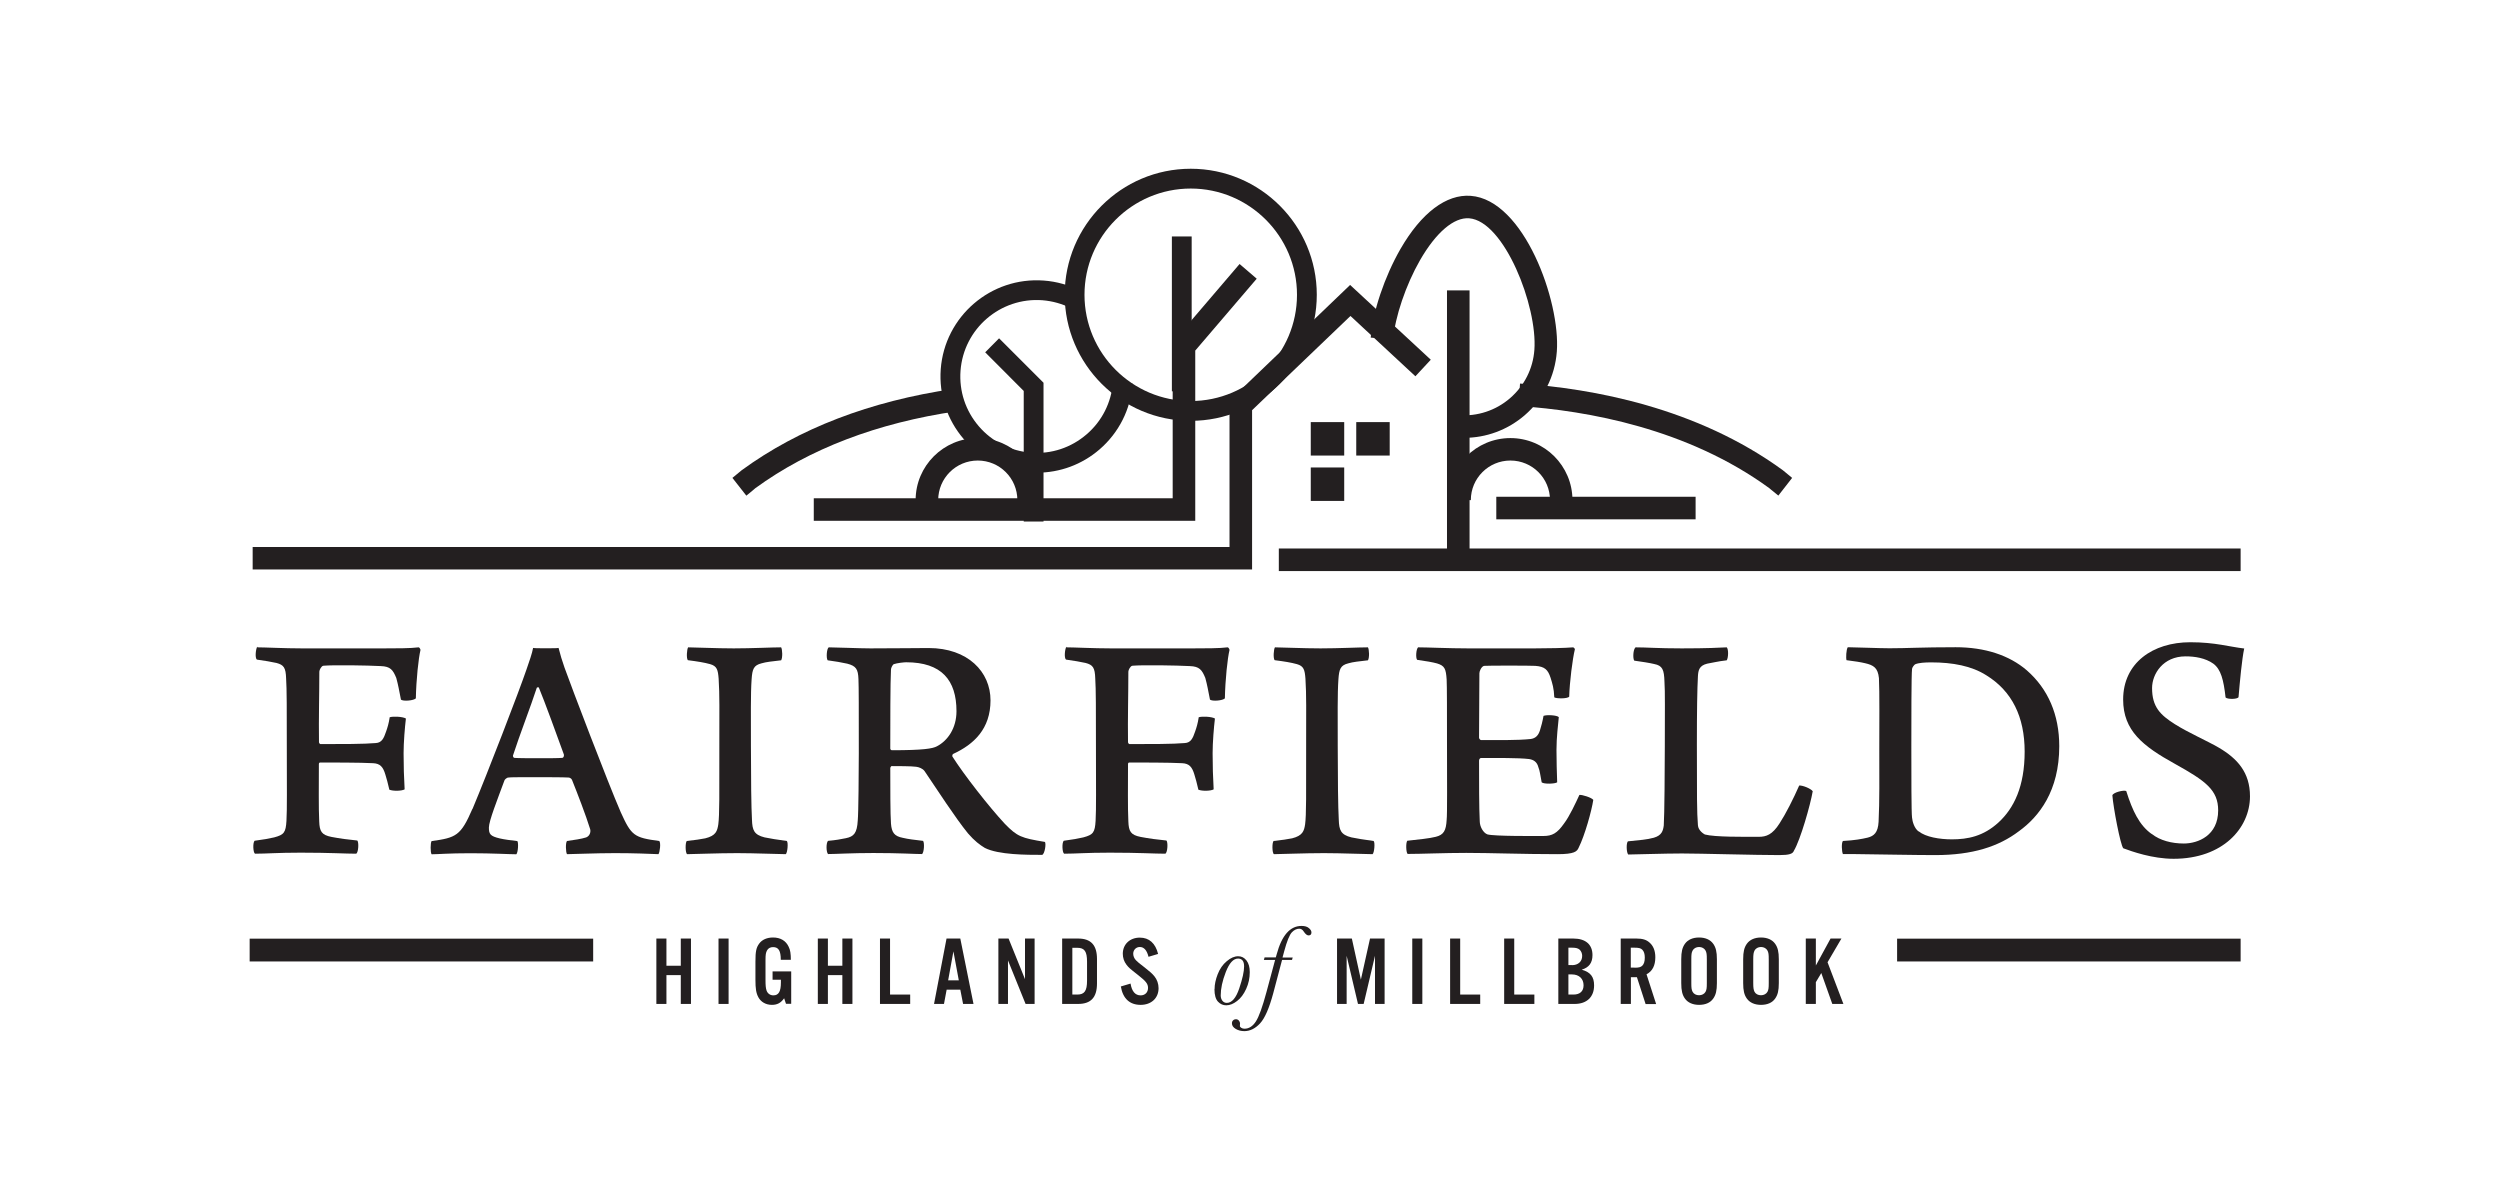 <?xml version="1.0" encoding="UTF-8"?>
<svg id="Layer_1" data-name="Layer 1" xmlns="http://www.w3.org/2000/svg" version="1.1" viewBox="0 0 216 103.67">
  <defs>
    <style>
      .cls-1 {
        fill: #231f20;
        stroke-width: 0px;
      }
    </style>
  </defs>
  <g>
    <polygon class="cls-1" points="57.58 84.25 57.58 86.74 56.71 86.74 56.71 81.09 57.58 81.09 57.58 83.44 58.82 83.44 58.82 81.09 59.7 81.09 59.7 86.74 58.82 86.74 58.82 84.25 57.58 84.25"/>
    <rect class="cls-1" x="62.08" y="81.09" width=".87" height="5.65"/>
    <path class="cls-1" d="M68.36,83.93v2.8h-.45l-.16-.48c-.29.41-.6.57-1.06.57-.52,0-.95-.25-1.17-.66-.19-.36-.25-.73-.25-1.51v-1.56c0-.9.07-1.22.33-1.57.25-.34.68-.52,1.19-.52.64,0,1.11.28,1.35.8.14.27.19.61.19,1.13h-.87c0-.78-.19-1.1-.67-1.1-.23,0-.42.1-.52.29-.1.19-.13.35-.13.81v1.73c0,.47.02.71.09.92.09.26.31.42.59.42.46,0,.65-.34.65-1.12v-.23h-.72v-.72h1.59Z"/>
    <polygon class="cls-1" points="71.53 84.25 71.53 86.74 70.66 86.74 70.66 81.09 71.53 81.09 71.53 83.44 72.78 83.44 72.78 81.09 73.65 81.09 73.65 86.74 72.78 86.74 72.78 84.25 71.53 84.25"/>
    <polygon class="cls-1" points="76.9 85.93 78.64 85.93 78.64 86.74 76.03 86.74 76.03 81.09 76.9 81.09 76.9 85.93"/>
    <path class="cls-1" d="M81.79,85.51l-.23,1.23h-.86l1.08-5.65h1.19l1.14,5.65h-.9l-.24-1.23h-1.2ZM82.38,82.17l-.46,2.53h.92l-.47-2.53Z"/>
    <polygon class="cls-1" points="89.39 86.74 88.61 86.74 87.09 82.98 87.09 86.74 86.26 86.74 86.26 81.09 87.14 81.09 88.56 84.6 88.56 81.09 89.39 81.09 89.39 86.74"/>
    <path class="cls-1" d="M91.77,81.09h1.38c1.11,0,1.63.57,1.63,1.77v2.11c0,1.2-.52,1.77-1.63,1.77h-1.38v-5.65ZM93.08,85.93c.62,0,.84-.32.84-1.2v-1.64c0-.89-.22-1.2-.84-1.2h-.43v4.04h.43Z"/>
    <path class="cls-1" d="M99.23,82.66c-.14-.56-.39-.84-.75-.84-.32,0-.57.25-.57.58,0,.19.08.41.24.57q.14.16.75.62c.47.37.65.53.84.76.23.28.36.65.36,1.03,0,.86-.63,1.44-1.55,1.44s-1.53-.52-1.71-1.59l.84-.25c.11.68.41,1.02.87,1.02.38,0,.64-.26.64-.64,0-.36-.18-.58-.84-1.1-.79-.62-.82-.65-1.03-.92-.2-.26-.31-.59-.31-.94,0-.81.61-1.39,1.47-1.39.8,0,1.35.48,1.58,1.41l-.84.25Z"/>
    <path class="cls-1" d="M104.94,85.45c0-.39.09-.82.27-1.28.18-.46.44-.84.78-1.12.34-.29.67-.43.99-.43.29,0,.53.12.72.37.19.25.28.58.28,1,0,.51-.1.99-.31,1.45-.21.46-.47.81-.79,1.05-.31.24-.62.37-.93.37-.27,0-.51-.1-.71-.31-.2-.21-.31-.57-.31-1.09M105.47,86.01c0,.18.05.33.14.45.09.12.22.19.38.19.44,0,.8-.42,1.08-1.25.28-.83.42-1.46.42-1.9,0-.23-.04-.39-.13-.51-.09-.11-.22-.17-.39-.17-.41,0-.76.39-1.06,1.16-.3.77-.44,1.45-.44,2.03"/>
    <path class="cls-1" d="M111.69,82.72l-.06.22h-.86l-.76,2.87c-.35,1.3-.73,2.17-1.14,2.61-.41.44-.86.67-1.36.67-.27,0-.52-.06-.74-.19-.22-.13-.33-.29-.33-.48,0-.11.03-.2.1-.26.07-.07.15-.1.24-.1.11,0,.19.04.26.12.07.08.1.16.1.25,0,.02,0,.06-.01.12v.08c-.01.06.03.12.11.17.08.05.17.08.28.08.39,0,.72-.21.99-.63.27-.42.57-1.26.91-2.52l.75-2.79h-.97l.06-.22h.97s.04-.13.08-.28c.44-1.63,1.16-2.44,2.14-2.44.28,0,.5.06.64.19.15.12.22.25.22.37,0,.17-.08.26-.25.26-.13,0-.27-.11-.42-.34-.1-.16-.23-.24-.38-.24-.22,0-.44.1-.64.31s-.43.76-.67,1.66l-.14.52h.85Z"/>
    <polygon class="cls-1" points="119.63 86.74 118.8 86.74 118.8 82.58 117.82 86.74 117.33 86.74 116.35 82.58 116.35 86.74 115.52 86.74 115.52 81.09 116.8 81.09 117.58 84.64 118.37 81.09 119.63 81.09 119.63 86.74"/>
    <rect class="cls-1" x="122.02" y="81.09" width=".87" height="5.65"/>
    <polygon class="cls-1" points="126.16 85.93 127.89 85.93 127.89 86.74 125.29 86.74 125.29 81.09 126.16 81.09 126.16 85.93"/>
    <polygon class="cls-1" points="130.83 85.93 132.57 85.93 132.57 86.74 129.96 86.74 129.96 81.09 130.83 81.09 130.83 85.93"/>
    <path class="cls-1" d="M134.64,81.09h1.3c1.06,0,1.65.52,1.65,1.43,0,.67-.3,1.07-.93,1.26.76.22,1.07.61,1.07,1.36,0,1-.63,1.6-1.68,1.6h-1.41v-5.65ZM135.82,83.39c.53,0,.88-.31.88-.8,0-.21-.08-.4-.21-.53-.15-.13-.32-.18-.65-.18h-.33v1.5h.31ZM135.95,85.93c.56,0,.87-.29.87-.8,0-.57-.39-.94-1-.94h-.31v1.74h.44Z"/>
    <path class="cls-1" d="M140.9,86.74h-.87v-5.65h1.36c.52,0,.85.1,1.12.34.34.29.51.72.51,1.28,0,.71-.25,1.2-.76,1.47l.83,2.57h-.91l-.75-2.32h-.52v2.32ZM141.22,83.61c.37,0,.54-.04.68-.18.14-.14.21-.37.21-.69s-.07-.53-.21-.68c-.14-.14-.31-.18-.68-.18h-.32v1.72h.32Z"/>
    <path class="cls-1" d="M148.34,84.94c0,.64-.09,1.02-.32,1.34-.25.36-.68.54-1.22.54s-.97-.19-1.22-.54c-.23-.32-.32-.7-.32-1.34v-2.06c0-.64.09-1.02.32-1.34.25-.35.68-.54,1.22-.54s.97.19,1.22.54c.23.32.32.7.32,1.34v2.06ZM146.13,84.92c0,.45.02.59.11.77.1.19.31.3.56.3s.46-.12.56-.3c.09-.18.11-.31.11-.77v-2.02c0-.46-.02-.59-.11-.77-.1-.19-.31-.31-.56-.31s-.46.12-.56.31c-.09.17-.11.32-.11.77v2.02Z"/>
    <path class="cls-1" d="M153.69,84.94c0,.64-.09,1.02-.32,1.34-.25.36-.68.54-1.22.54s-.97-.19-1.22-.54c-.23-.32-.32-.7-.32-1.34v-2.06c0-.64.09-1.02.32-1.34.25-.35.68-.54,1.22-.54s.97.19,1.22.54c.23.32.32.7.32,1.34v2.06ZM151.48,84.92c0,.45.03.59.11.77.1.19.31.3.56.3s.46-.12.56-.3c.09-.18.11-.31.11-.77v-2.02c0-.46-.02-.59-.11-.77-.1-.19-.31-.31-.56-.31s-.46.12-.56.31c-.08.17-.11.32-.11.77v2.02Z"/>
    <polygon class="cls-1" points="156.89 83.42 158.16 81.09 159.1 81.09 157.9 83.14 159.27 86.74 158.31 86.74 157.36 84.07 156.89 84.86 156.89 86.74 156.02 86.74 156.02 81.09 156.89 81.09 156.89 83.42"/>
  </g>
  <g>
    <path class="cls-1" d="M153.65,42.82c-.22-.17-.43-.35-.64-.52l-.14-.12c-7.05-5.14-15.67-6.7-21.67-7.1l.13-1.94c6.26.42,15.28,2.07,22.71,7.49l.22.18c.19.16.38.32.58.48l-1.2,1.54Z"/>
    <path class="cls-1" d="M64.48,42.82l-1.2-1.53c.19-.15.38-.31.57-.47l.23-.19c4.94-3.61,11.1-5.97,18.31-7.03l.28,1.93c-6.88,1.01-12.74,3.25-17.41,6.65l-.15.13c-.21.17-.41.35-.62.51"/>
    <rect class="cls-1" x="110.49" y="47.39" width="83.1" height="1.95"/>
    <polygon class="cls-1" points="108.18 49.2 21.83 49.2 21.83 47.26 106.23 47.26 106.23 34.61 116.65 24.62 123.62 31.08 122.29 32.51 116.68 27.3 108.18 35.44 108.18 49.2"/>
    <polygon class="cls-1" points="103.27 45 70.31 45 70.31 43.05 101.32 43.05 101.32 29.57 107.1 22.81 108.58 24.08 103.27 30.29 103.27 45"/>
    <rect class="cls-1" x="125.02" y="25.09" width="1.95" height="23.21"/>
    <rect class="cls-1" x="129.28" y="42.92" width="17.22" height="1.95"/>
    <rect class="cls-1" x="113.25" y="36.47" width="2.89" height="2.89"/>
    <rect class="cls-1" x="117.18" y="36.47" width="2.89" height="2.89"/>
    <rect class="cls-1" x="113.25" y="40.39" width="2.89" height="2.89"/>
    <path class="cls-1" d="M102.88,36.36c-6,0-10.89-4.89-10.89-10.89s4.88-10.89,10.89-10.89,10.89,4.89,10.89,10.89-4.88,10.89-10.89,10.89M102.88,16.29c-5.06,0-9.18,4.12-9.18,9.18s4.12,9.18,9.18,9.18,9.18-4.12,9.18-9.18-4.12-9.18-9.18-9.18"/>
    <path class="cls-1" d="M89.58,40.82c-.21,0-.42,0-.63-.02-2.21-.17-4.23-1.18-5.68-2.86-1.45-1.68-2.15-3.83-1.99-6.04.34-4.57,4.34-8,8.9-7.66,1.12.08,2.19.39,3.18.89l-.78,1.52c-.79-.4-1.64-.64-2.52-.71-3.63-.27-6.8,2.46-7.07,6.09-.13,1.76.43,3.46,1.58,4.8,1.15,1.34,2.75,2.14,4.51,2.28,1.76.14,3.46-.43,4.8-1.58,1.34-1.15,2.14-2.75,2.28-4.51l1.7.13c-.17,2.21-1.18,4.23-2.86,5.68-1.52,1.31-3.42,2.01-5.41,2.01"/>
    <path class="cls-1" d="M126.48,37.83c-.2,0-.41,0-.61-.02l.15-1.94c1.63.12,3.21-.4,4.44-1.46,1.24-1.07,1.99-2.55,2.11-4.18.28-3.78-2.61-11.14-5.64-11.37-1.31-.1-2.86,1.22-4.24,3.62-1.22,2.12-2.17,4.93-2.32,6.84l-1.94-.15c.16-2.2,1.2-5.28,2.57-7.66,1.8-3.12,3.96-4.75,6.07-4.59,4.6.34,7.76,9.12,7.44,13.45-.16,2.15-1.15,4.1-2.78,5.51-1.48,1.27-3.32,1.95-5.25,1.95"/>
    <polygon class="cls-1" points="90.16 45.06 88.45 45.06 88.45 33.78 85.12 30.44 86.32 29.23 90.16 33.07 90.16 45.06"/>
    <rect class="cls-1" x="101.25" y="20.43" width="1.71" height="13.38"/>
    <path class="cls-1" d="M89.85,43.21h-1.95c0-1.89-1.53-3.42-3.42-3.42s-3.42,1.53-3.42,3.42h-1.95c0-2.96,2.41-5.36,5.36-5.36s5.36,2.41,5.36,5.36"/>
    <path class="cls-1" d="M135.87,43.21h-1.95c0-1.89-1.53-3.42-3.42-3.42s-3.42,1.53-3.42,3.42h-1.95c0-2.96,2.41-5.36,5.37-5.36s5.36,2.41,5.36,5.36"/>
  </g>
  <g>
    <path class="cls-1" d="M22.24,55.93c.66,0,2.34.09,3.83.09h7.12c.97,0,2.34,0,2.97-.09.09,0,.17.17.17.23-.17.69-.37,2.57-.4,4.17-.14.2-1.12.29-1.29.11-.17-.86-.23-1.23-.4-1.86-.29-.71-.51-1-1.34-1.03-1.11-.06-4.06-.11-4.97-.03-.17.03-.34.37-.34.51,0,2.06-.06,4.03-.03,6.09,0,.09.09.17.11.17,1.83,0,3.8,0,4.8-.09.51-.03.69-.4.89-1,.11-.31.23-.69.31-1.23.29-.09,1.12-.06,1.4.11-.09.74-.2,2.06-.2,3,0,1.09.03,2.09.09,3.12-.23.14-.97.17-1.32.03-.14-.63-.23-.91-.34-1.29-.2-.69-.46-.97-1.06-1-1.03-.06-3.77-.06-4.58-.06-.09,0-.11.09-.11.14,0,1.77-.03,3.77.03,4.95.03.86.2,1.17,1.06,1.34.74.14,1.4.23,2.23.31.14.14.11,1-.09,1.14-.94,0-2.23-.09-4.8-.09-2.06,0-2.92.09-3.95.09-.17-.11-.2-.97-.03-1.12.71-.09,1.32-.2,1.69-.29.86-.23,1-.43,1.06-1.43.06-1.06.03-2.83.03-6.32,0-3.26,0-5.09-.06-5.98-.03-.94-.2-1.17-.83-1.34-.43-.09-1-.2-1.69-.29-.2-.14-.09-.97.03-1.12Z"/>
    <path class="cls-1" d="M40.83,69.88c1.26-3,4.03-10.18,4.66-12.04.23-.66.49-1.4.57-1.86.14.03.51.03,1.06.03.69,0,1,0,1.14-.03.14.57.31,1.12.51,1.69.57,1.6,3.75,9.95,4.86,12.5.92,2.03,1.14,2.2,3.32,2.49.17.11.06,1-.06,1.14-.74-.03-2.12-.09-3.75-.09-1.72,0-3.57.09-4.15.09-.11-.14-.14-1,0-1.14.63-.09,1.23-.17,1.66-.31.34-.14.4-.51.34-.71-.37-1.2-1.12-3.14-1.57-4.26-.06-.14-.23-.2-.29-.2-.51-.03-1.83-.03-2.89-.03-1.83,0-2,0-2.32.03-.14,0-.34.2-.34.26-.6,1.63-1.34,3.49-1.34,4.06s.11.74.94.94c.37.09,1,.17,1.52.23.11.14.06,1-.09,1.14-.57,0-2.06-.09-3.97-.09s-2.8.09-3.35.09c-.11-.14-.11-1,0-1.14,2.12-.29,2.52-.46,3.52-2.77ZM46.38,59.42c-.49,1.52-1.51,4.15-2.06,5.86,0,.09.03.17.11.2.31.03,1.43.03,2.26.03.71,0,1.51,0,1.89-.03.09,0,.17-.14.14-.29-.54-1.49-1.69-4.66-2.17-5.8-.03,0-.11-.03-.17.03Z"/>
    <path class="cls-1" d="M59.45,55.93c.57,0,2.43.09,3.95.09s3.32-.09,4.09-.09c.11.17.14.91,0,1.12-.77.09-1.29.14-1.69.26-.69.17-.8.51-.86,1.37-.09,1.23-.06,3.29-.06,5.8,0,2.66.03,5.35.09,6.35.03.89.17,1.29,1.09,1.52.43.09,1.09.2,1.92.31.14.11.06,1.03-.09,1.14-.63,0-2.69-.09-4.2-.09-1.69,0-3.8.09-4.32.09-.17-.09-.17-1.03-.03-1.14.77-.09,1.17-.14,1.6-.23.92-.23,1.03-.63,1.12-1.2.11-.83.09-2.52.09-7.21,0-2.4.03-4.03-.06-5.38-.06-.77-.14-1.09-.74-1.26-.51-.14-1.06-.23-1.92-.34-.14-.14-.09-.97.03-1.12Z"/>
    <path class="cls-1" d="M71.6,55.93c.63,0,2.63.09,3.6.09,2.34,0,3.97-.03,5.03-.03,3.4,0,5.35,2.06,5.35,4.52s-1.43,3.8-3.23,4.63c-.06.03-.09.17-.06.23,1,1.57,3.12,4.29,4.52,5.8,1.09,1.12,1.43,1.23,3.46,1.57.14.09,0,1.06-.23,1.12-1.34,0-3.77,0-4.95-.6-.43-.26-.89-.6-1.46-1.26-1.09-1.34-2.66-3.77-3.75-5.38-.17-.23-.49-.34-.71-.37-.37-.06-1.72-.06-2.14-.06-.03,0-.11.11-.11.17,0,1.57,0,4.06.06,4.8.06.77.29,1.09,1.03,1.23.46.11.97.17,1.74.26.14.14.09,1.03-.09,1.14-.66,0-1.89-.09-4.2-.09-1.89,0-3.26.09-3.92.09-.17-.2-.17-.97,0-1.14.66-.06,1.12-.14,1.54-.23.69-.14.97-.43,1.03-1.54.06-.57.09-4.2.09-5.8,0-3.83,0-5.75-.03-6.4-.03-.86-.2-1.14-.97-1.34-.49-.11-1.03-.2-1.69-.29-.14-.17-.09-1,.09-1.12ZM77.21,57.39c-.09.06-.23.31-.23.46-.06,1.06-.06,4.86-.06,6.83,0,.06.06.14.14.14,2.72,0,3.52-.14,3.89-.34.94-.49,1.69-1.57,1.69-3.03,0-2.69-1.29-4.23-4.35-4.23-.17,0-.77.06-1.09.17Z"/>
    <path class="cls-1" d="M92.14,55.93c.66,0,2.34.09,3.83.09h7.12c.97,0,2.34,0,2.97-.09.09,0,.17.17.17.23-.17.69-.37,2.57-.4,4.17-.14.2-1.11.29-1.29.11-.17-.86-.23-1.23-.4-1.86-.29-.71-.51-1-1.34-1.03-1.12-.06-4.06-.11-4.97-.03-.17.03-.34.37-.34.51,0,2.06-.06,4.03-.03,6.09,0,.09.09.17.11.17,1.83,0,3.8,0,4.8-.09.51-.03.69-.4.89-1,.11-.31.23-.69.31-1.23.29-.09,1.12-.06,1.4.11-.09.74-.2,2.06-.2,3,0,1.09.03,2.09.09,3.12-.23.14-.97.17-1.32.03-.14-.63-.23-.91-.34-1.29-.2-.69-.46-.97-1.06-1-1.03-.06-3.77-.06-4.57-.06-.09,0-.11.09-.11.14,0,1.77-.03,3.77.03,4.95.03.86.2,1.17,1.06,1.34.74.14,1.4.23,2.23.31.14.14.11,1-.09,1.14-.94,0-2.23-.09-4.8-.09-2.06,0-2.92.09-3.95.09-.17-.11-.2-.97-.03-1.12.71-.09,1.32-.2,1.69-.29.86-.23,1-.43,1.06-1.43.06-1.06.03-2.83.03-6.32,0-3.26,0-5.09-.06-5.98-.03-.94-.2-1.17-.83-1.34-.43-.09-1-.2-1.69-.29-.2-.14-.09-.97.03-1.12Z"/>
    <path class="cls-1" d="M110.15,55.93c.57,0,2.43.09,3.95.09s3.32-.09,4.09-.09c.11.17.14.91,0,1.12-.77.09-1.29.14-1.69.26-.69.17-.8.51-.86,1.37-.09,1.23-.06,3.29-.06,5.8,0,2.66.03,5.35.09,6.35.03.89.17,1.29,1.09,1.52.43.09,1.09.2,1.92.31.14.11.06,1.03-.09,1.14-.63,0-2.69-.09-4.2-.09-1.69,0-3.8.09-4.32.09-.17-.09-.17-1.03-.03-1.14.77-.09,1.17-.14,1.6-.23.91-.23,1.03-.63,1.12-1.2.11-.83.09-2.52.09-7.21,0-2.4.03-4.03-.06-5.38-.06-.77-.14-1.09-.74-1.26-.51-.14-1.06-.23-1.92-.34-.14-.14-.09-.97.03-1.12Z"/>
    <path class="cls-1" d="M122.54,55.93c.77,0,2.66.09,4.29.09h5.78c1.12,0,2.63-.03,3.32-.09.06.03.14.11.14.17-.2.8-.46,2.86-.49,4.09-.17.2-1.14.17-1.29.06-.03-.8-.17-1.2-.32-1.69-.23-.71-.51-.97-1.32-1.03-.43-.03-4.17-.03-4.43,0-.23.06-.4.46-.4.63,0,1.97-.03,3.66-.03,5.58,0,.06.09.2.17.2,1.49,0,3.14.03,4.29-.09.43-.06.66-.31.8-.74.11-.34.23-.8.31-1.26.29-.11,1.17-.06,1.32.11-.06.66-.2,1.74-.2,2.83,0,.97.03,1.92.06,2.8-.17.14-1.17.17-1.34,0-.14-.69-.14-.94-.29-1.32-.11-.43-.4-.63-.8-.69-.94-.11-2.83-.09-4.15-.09-.09,0-.17.11-.17.23,0,1.86,0,4.09.06,5.23,0,.46.29,1,.66,1.14.57.17,4.2.14,4.83.14.77,0,1.2-.23,1.8-1.09.46-.6,1-1.77,1.32-2.46.23-.03,1.06.23,1.2.43-.14.94-.74,3.09-1.26,4.12-.14.34-.37.57-1.83.57-3.03,0-5.8-.11-7.89-.11-1.92,0-3.86.09-5.06.09-.14-.11-.17-.97-.03-1.14,1-.11,1.92-.2,2.46-.34.69-.17.89-.54.94-1.46.06-.49.03-3.49.03-6.66,0-2.52,0-4.95-.03-5.46-.06-.94-.17-1.2-.83-1.4-.4-.11-.94-.2-1.72-.31-.14-.17-.09-.94.09-1.09Z"/>
    <path class="cls-1" d="M141.3,55.93c.97,0,1.94.09,4,.09,2.23,0,3.26-.06,3.89-.09.17.17.14.91,0,1.12-.8.09-1.29.23-1.69.29-.69.17-.77.57-.8,1.09-.06,1.11-.09,2.94-.09,5.89,0,4.37,0,5.86.09,6.98.03.46.49.74.6.8.86.23,3.32.2,4.66.2.63,0,1.17-.17,1.8-1.17.54-.83,1.2-2.14,1.69-3.26.29-.03,1,.26,1.17.49-.2,1.17-1.06,4.2-1.63,5.15-.09.26-.4.37-1.26.37-2.03,0-6.89-.14-8.41-.14s-4.12.09-4.63.09c-.17-.11-.2-1.03-.03-1.14,1.06-.11,1.6-.14,2.23-.31.69-.2.8-.6.86-1.06.06-.8.09-5.18.09-6.83,0-3,.03-4.77-.03-5.58-.03-1.06-.17-1.4-.89-1.54-.37-.09-1.06-.2-1.72-.29-.14-.2-.09-.97.09-1.12Z"/>
    <path class="cls-1" d="M159.23,73.8c-.11-.23-.14-1,0-1.14,1.06-.06,1.63-.17,2.14-.29.54-.14.89-.43.94-1.37.09-1.77.06-3.89.06-6.29,0-1.72.03-5.06-.03-6.12-.09-.89-.46-1.12-1.2-1.29-.37-.09-.89-.17-1.6-.26-.06-.17-.03-.94.11-1.12.49,0,2.74.09,3.6.09,1.6,0,2.72-.09,5.72-.09,2.52,0,4.63.69,6.15,2,1.83,1.6,2.8,3.83,2.8,6.55,0,3.86-1.74,6.09-3.49,7.35-1.74,1.32-4,2.06-7.23,2.06-1.72,0-4.66-.06-7.12-.09h-.86ZM165.78,71.83c.6.49,1.8.69,2.86.69,1.37,0,2.72-.26,4.03-1.46,1.34-1.23,2.26-3.12,2.26-6.12s-1.09-5.23-3.32-6.6c-1.26-.8-2.89-1.11-4.75-1.11-.54,0-1.09.03-1.4.17-.09.06-.26.29-.26.4-.06.51-.06,4.43-.06,6.75s0,5.69.06,6.09c.03.34.2.94.57,1.2Z"/>
    <path class="cls-1" d="M185.91,72.05c.71.57,1.74.83,2.77.83,1.23,0,2.97-.69,2.97-2.86,0-1.77-1.09-2.55-3.75-4.03-2.75-1.52-4.46-2.86-4.46-5.55,0-3.17,2.57-4.95,5.8-4.95,2.17,0,3.4.4,4.66.54-.2.94-.37,2.8-.49,4.2-.09.2-.97.2-1.12.03-.17-1.52-.4-2.43-1.06-2.92-.69-.49-1.6-.63-2.4-.63-1.94,0-2.89,1.52-2.89,2.74,0,1.63.71,2.32,1.97,3.12,1.17.74,2.77,1.43,3.8,2.03,1.6.94,2.69,2.14,2.69,4.2,0,2.74-2.34,5.4-6.6,5.4-1.83,0-3.6-.63-4.35-.91-.26-.34-.86-3.52-.94-4.57.06-.26,1.03-.49,1.2-.37.54,1.72,1.14,2.95,2.17,3.69Z"/>
  </g>
  <rect class="cls-1" x="21.57" y="81.1" width="29.68" height="1.97"/>
  <rect class="cls-1" x="163.91" y="81.1" width="29.68" height="1.97"/>
</svg>